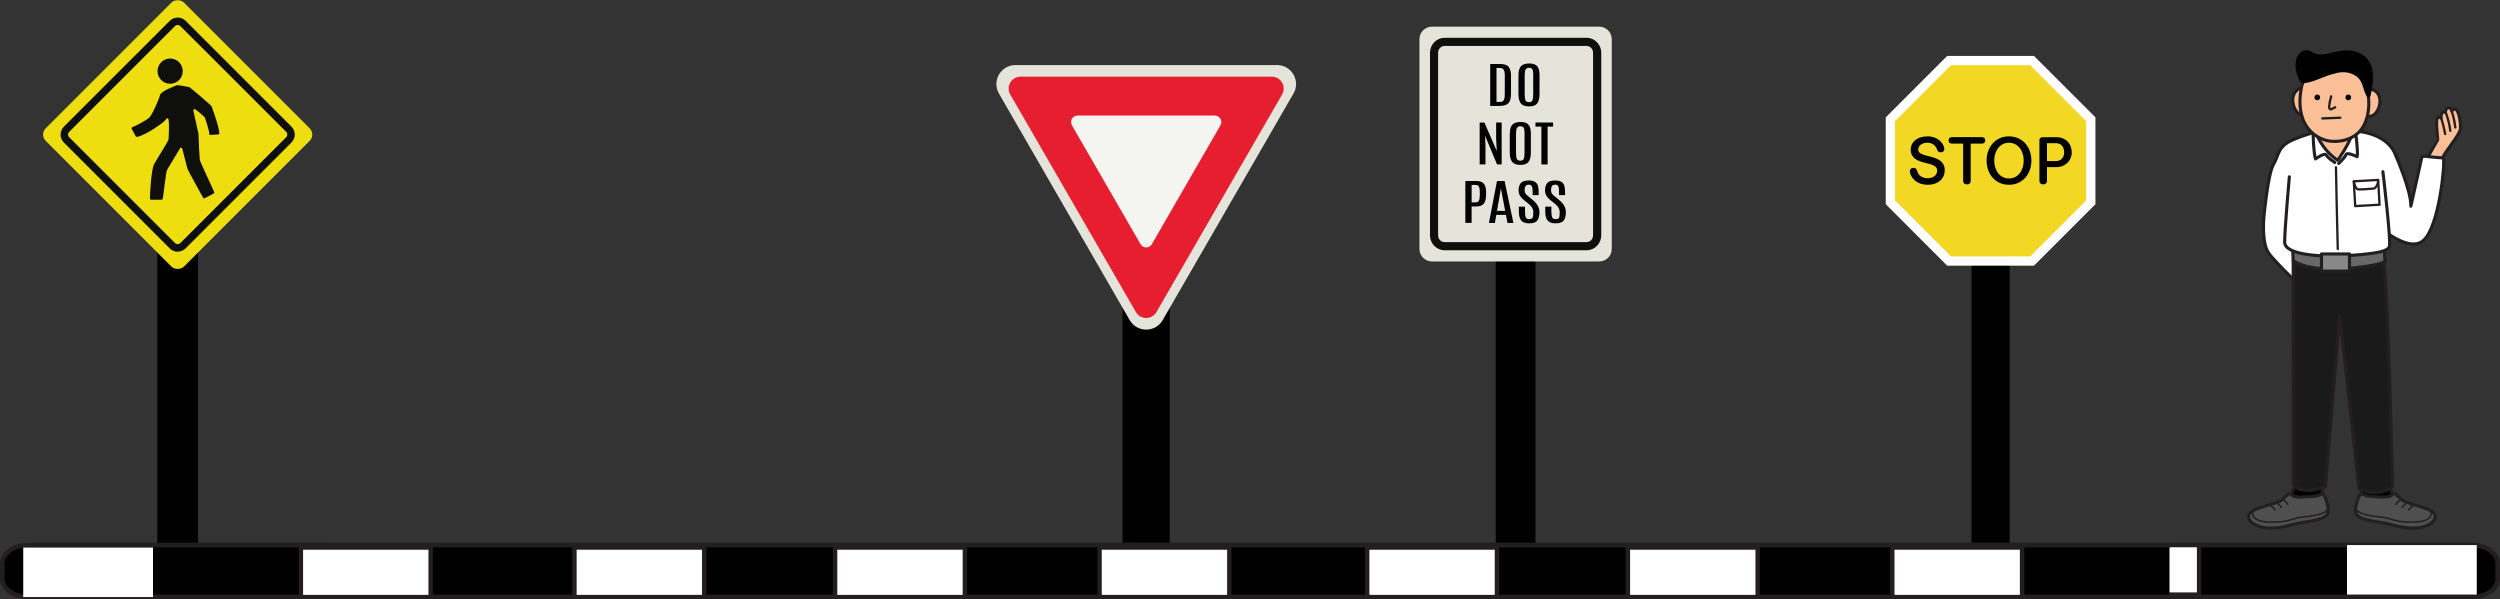 <?xml version="1.0" encoding="UTF-8"?>
<svg id="Layer_1" data-name="Layer 1" xmlns="http://www.w3.org/2000/svg" viewBox="0 0 720.72 172.78">
  <rect x="0" y="0" width="720.72" height="172.78" fill="#333333" stroke="none"/>
  <defs>
    <style>
      .cls-1 {
        stroke-miterlimit: 10;
      }

      .cls-1, .cls-2, .cls-3, .cls-4, .cls-5, .cls-6, .cls-7, .cls-8 {
        fill: none;
        stroke: #231f20;
      }

      .cls-1, .cls-3 {
        stroke-width: .9px;
      }

      .cls-9 {
        fill: #e71d30;
      }

      .cls-10 {
        fill: #efde0f;
      }

      .cls-11 {
        fill: #686868;
      }

      .cls-12 {
        fill: #fff;
      }

      .cls-2 {
        stroke-width: .45px;
      }

      .cls-2, .cls-3, .cls-4, .cls-5, .cls-6, .cls-7, .cls-8 {
        stroke-linecap: round;
        stroke-linejoin: round;
      }

      .cls-13 {
        fill: #0f100b;
      }

      .cls-14 {
        fill: #888;
      }

      .cls-15 {
        fill: #1a1a1a;
      }

      .cls-4 {
        stroke-width: .34px;
      }

      .cls-16 {
        fill: #f4f4f1;
      }

      .cls-17 {
        fill: #e4e4da;
      }

      .cls-18 {
        fill: #4f4f4f;
      }

      .cls-5 {
        stroke-width: .11px;
      }

      .cls-19 {
        fill: #010101;
      }

      .cls-6 {
        stroke-width: .67px;
      }

      .cls-20 {
        fill: #fabf97;
      }

      .cls-7 {
        stroke-width: 1.27px;
      }

      .cls-8 {
        stroke-width: 1.33px;
      }

      .cls-21 {
        fill: #f2d724;
      }
    </style>
  </defs>
  <g>
    <rect class="cls-19" x="568.37" y="68.59" width="10.99" height="97.56"/>
    <g>
      <polygon class="cls-12" points="561.34 76.58 543.64 58.87 543.64 33.83 561.34 16.13 586.38 16.13 604.09 33.83 604.09 58.87 586.38 76.58 561.34 76.58"/>
      <polygon class="cls-21" points="562.45 73.91 546.3 57.77 546.3 34.94 562.45 18.8 585.28 18.8 601.42 34.94 601.42 57.77 585.28 73.91 562.45 73.91"/>
      <g>
        <path class="cls-19" d="M558.47,49.16c0-3.06-7.64-1.07-7.64-6.07,0-2,1.71-3.78,4.83-3.78,3.3,0,4.87,2.35,4.87,3.72,0,.5-.45.89-1.01.89-.46,0-.93-.25-1.05-.7-.29-1.09-1.32-2.08-2.83-2.08-1.63,0-2.64.93-2.64,1.98,0,2.7,7.64.97,7.64,5.95,0,2.29-1.69,4.19-4.96,4.19-3.51,0-5.1-2.52-5.1-3.92,0-.58.43-.95,1.07-.95.49,0,.87.25.99.74.29,1.26,1.3,2.25,3.06,2.25s2.77-1.01,2.77-2.23Z"/>
        <path class="cls-19" d="M571.29,39.54c.66,0,1.03.27,1.03.93s-.37.93-1.03.93h-3.16v10.82c0,.58-.43.93-1.09.93s-1.09-.35-1.09-.93v-10.82h-3.16c-.66,0-1.03-.27-1.03-.93s.37-.93,1.03-.93h8.5Z"/>
        <path class="cls-19" d="M572.71,46.29c0-3.82,2.48-6.98,6.46-6.98s6.46,3.16,6.46,6.98-2.5,6.98-6.46,6.98-6.46-3.14-6.46-6.98ZM583.41,46.29c0-2.89-1.69-5.14-4.25-5.14s-4.25,2.25-4.25,5.14,1.67,5.16,4.25,5.16,4.25-2.25,4.25-5.16Z"/>
        <path class="cls-19" d="M592.74,39.54c2.77,0,4.52,1.84,4.52,4.44,0,2.35-1.86,4.21-4.52,4.21h-2.62v3.98c0,.58-.43.99-1.09.99s-1.09-.41-1.09-.99v-11.69c0-.66.39-.93,1.05-.93h3.74ZM592.72,41.28h-2.6v5.16h2.6c1.36,0,2.35-1.01,2.35-2.46,0-1.67-.89-2.7-2.35-2.7Z"/>
      </g>
    </g>
  </g>
  <g>
    <rect class="cls-19" x="45.34" y="61.11" width="11.76" height="96.11"/>
    <g>
      <rect class="cls-10" x="23.04" y="10.62" width="56.36" height="56.36" rx="2.54" ry="2.54" transform="translate(-12.43 47.58) rotate(-45)"/>
      <path class="cls-13" d="M51.22,72.57c-.86,0-1.67-.33-2.28-.94l-30.54-30.54c-.61-.61-.94-1.42-.94-2.28s.34-1.67.94-2.28L48.95,5.98c1.21-1.21,3.34-1.22,4.55,0l30.54,30.54c1.25,1.25,1.25,3.3,0,4.55l-30.54,30.54c-.61.61-1.42.94-2.28.94ZM51.22,7.19c-.28,0-.55.11-.75.31l-30.54,30.54c-.2.2-.31.47-.31.75s.11.55.31.75l30.54,30.54c.4.4,1.1.4,1.51,0l30.54-30.54c.41-.42.41-1.09,0-1.51L51.98,7.51c-.2-.2-.47-.31-.75-.31Z"/>
      <g>
        <path class="cls-13" d="M49.05,24.15c2.01,0,3.64-1.63,3.64-3.64s-1.63-3.64-3.64-3.64-3.64,1.63-3.64,3.64,1.63,3.64,3.64,3.64Z"/>
        <path class="cls-13" d="M59.11,33.99c0,.22,1.19,3.39,1.22,4.58,0,.17.14.31.31.33l2.22-.14c.2.02.38-.14.38-.34,0-1.74-2.19-7.62-2.24-7.8-.05-.19-5.61-4.95-6.33-5.45-.04-.03-.07-.04-.12-.05-.45-.09-3.1-.64-3.53-.56-.02,0-.04.01-.06.02-.4.15-4.52,1.72-4.76,2.69-.26,1.02-2.3,5.92-3.27,6.73-.83.7-3.41,2.12-4.79,2.67-.19.08-.27.3-.17.49l1.17,2.14c.07.13.21.2.36.18,1.29-.25,3.9-1.67,4.63-2.21.54-.4,3.28-1.99,3.78-2.98.15-.29.58-.23.65.09.32,1.54.04,5.26.04,5.7,0,.61-3.11,5.28-4.19,7.28-.77,1.42-1.19,8.3-1.19,9.88,0,.19.16.34.35.34h3.01c.17,0,.31-.11.34-.27.27-1.48.92-7.67,1.24-8.31.28-.55,2.88-4.72,3.75-6.25.15-.27.55-.22.63.09.43,1.65,1.35,5.24,1.47,5.71.13.53,3.71,6.94,4.54,8.45.1.18.34.24.51.11l2.59-1.35c.13-.1.18-.27.11-.41-.63-1.37-4.04-8.78-4.13-9.14-.1-.39-.41-7.04-.41-7.61,0-.03,0-.05,0-.08l-1.48-6.65c-.07-.31.27-.54.53-.36,1.29.9,2.83,2.3,2.83,2.49Z"/>
      </g>
    </g>
  </g>
  <g>
    <rect class="cls-19" x="431.2" y="63.51" width="11.46" height="93.7"/>
    <g>
      <path class="cls-17" d="M412.8,7.69h48.26c1.98,0,3.59,1.61,3.59,3.59v60.5c0,1.98-1.61,3.59-3.59,3.59h-48.26c-1.98,0-3.59-1.61-3.59-3.59V11.28c0-1.98,1.61-3.59,3.59-3.59Z"/>
      <path class="cls-13" d="M457.4,72.15h-40.93c-2.33,0-4.22-1.93-4.22-4.3V15.2c0-2.37,1.89-4.3,4.22-4.3h40.93c2.33,0,4.22,1.93,4.22,4.3v52.65c0,2.37-1.89,4.3-4.22,4.3ZM416.46,13.25c-1.03,0-1.87.88-1.87,1.95v52.65c0,1.08.84,1.95,1.87,1.95h40.93c1.03,0,1.87-.88,1.87-1.95V15.2c0-1.08-.84-1.95-1.87-1.95h-40.93Z"/>
      <g>
        <path class="cls-19" d="M429.62,18.45h2.89c1.18,0,1.99.28,2.43.85.44.57.66,1.38.66,2.43v5.3c0,1.24-.23,2.13-.72,2.68-.48.54-1.3.82-2.44.82h-2.83v-12.08ZM433.81,21.7c0-.75-.11-1.3-.34-1.63-.23-.33-.6-.49-1.12-.49h-.93v9.81h.93c.35,0,.62-.05.82-.16.43-.24.64-.89.64-1.96v-5.56Z"/>
        <path class="cls-19" d="M437.75,21.73c0-1.37.31-2.32.94-2.83.49-.4,1.21-.6,2.16-.6,1.37,0,2.25.44,2.64,1.33.23.53.34,1.23.34,2.1v5.33c0,1.26-.22,2.17-.67,2.75-.45.57-1.23.86-2.35.86s-1.91-.29-2.37-.86c-.46-.58-.69-1.49-.69-2.75v-5.33ZM442.02,21.65c0-.77-.08-1.32-.24-1.64-.16-.32-.48-.48-.95-.48s-.81.16-1,.49c-.19.33-.28.87-.28,1.63v5.43c0,.92.08,1.55.24,1.88.16.33.49.5.99.5s.82-.17.99-.5c.16-.34.24-.96.24-1.87v-5.42Z"/>
        <path class="cls-19" d="M431.31,35.32h1.6v12.08h-1.33l-3.45-8.29.11,3.05v5.24h-1.67v-12.08h1.36l3.57,8.22-.18-3.49v-4.73Z"/>
        <path class="cls-19" d="M435.25,38.6c0-1.37.31-2.31.94-2.83.49-.4,1.21-.6,2.16-.6,1.37,0,2.25.44,2.64,1.33.23.53.34,1.23.34,2.1v5.33c0,1.26-.22,2.17-.67,2.75-.45.57-1.23.86-2.35.86s-1.91-.29-2.37-.86c-.46-.58-.69-1.49-.69-2.75v-5.33ZM439.52,38.51c0-.77-.08-1.32-.24-1.64s-.48-.48-.95-.48-.81.16-1,.49c-.19.33-.28.87-.28,1.63v5.43c0,.92.08,1.55.24,1.88.16.33.49.5.99.5s.82-.17.99-.5c.16-.34.24-.96.24-1.87v-5.42Z"/>
        <path class="cls-19" d="M442.66,35.32h5.08v1.18h-1.58v10.9h-1.8v-10.9h-1.7v-1.18Z"/>
        <path class="cls-19" d="M422.44,52.18h3.09c1.36,0,2.22.44,2.57,1.33.22.56.33,1.21.33,1.96s-.03,1.31-.08,1.68c-.12.82-.39,1.42-.83,1.8-.44.38-1.1.57-1.99.57h-1.28v4.74h-1.81v-12.08ZM426.62,55.59c0-.83-.08-1.42-.25-1.76-.17-.35-.49-.52-.98-.52h-1.14v5.03h1.1c.51,0,.85-.18,1.02-.53.17-.35.25-1.01.25-1.98v-.23Z"/>
        <path class="cls-19" d="M431.57,52.18h2.18l2.54,12.08h-1.7l-.44-2.31h-2.79l-.4,2.31h-1.72l2.33-12.08ZM431.56,60.8h2.36l-1.21-6.38h-.03l-1.12,6.38Z"/>
        <path class="cls-19" d="M437.95,55.92c-.11-.29-.16-.63-.16-1.04,0-.87.21-1.57.62-2.08.41-.51,1.2-.77,2.36-.77,1.49,0,2.37.56,2.64,1.69.12.48.17,1.1.17,1.83v.71h-1.73v-.81c0-.77-.05-1.29-.15-1.55-.1-.27-.22-.44-.37-.53-.15-.09-.34-.13-.57-.13-.44,0-.75.13-.94.38-.19.25-.29.62-.29,1.12s.09.86.26,1.08c.17.23.39.45.65.66.26.21.4.33.43.35l1.05.87c1.26,1.03,1.89,2.19,1.89,3.47,0,1.04-.21,1.84-.62,2.39-.41.55-1.19.83-2.35.83-1.39,0-2.27-.48-2.65-1.44-.22-.54-.32-1.25-.32-2.12v-1.24h1.76v1.23c0,.88.08,1.5.24,1.84.16.35.47.52.91.52s.75-.08.92-.24c.17-.16.27-.41.29-.74.03-.33.04-.71.04-1.13,0-.84-.47-1.62-1.41-2.36l-1-.79c-.9-.72-1.45-1.39-1.67-2Z"/>
        <path class="cls-19" d="M445.57,55.92c-.11-.29-.16-.63-.16-1.04,0-.87.21-1.57.62-2.08.41-.51,1.2-.77,2.35-.77,1.49,0,2.37.56,2.64,1.69.12.48.17,1.1.17,1.83v.71h-1.73v-.81c0-.77-.05-1.29-.15-1.55-.1-.27-.22-.44-.37-.53-.15-.09-.34-.13-.57-.13-.44,0-.75.13-.94.38-.19.25-.29.62-.29,1.12s.09.86.26,1.08c.17.23.39.45.65.66.26.21.4.33.43.35l1.05.87c1.26,1.03,1.89,2.19,1.89,3.47,0,1.04-.21,1.84-.62,2.39-.41.55-1.19.83-2.35.83-1.39,0-2.27-.48-2.65-1.44-.22-.54-.32-1.25-.32-2.12v-1.24h1.76v1.23c0,.88.08,1.5.24,1.84.16.35.47.52.91.52s.75-.08.92-.24c.17-.16.27-.41.29-.74.03-.33.04-.71.04-1.13,0-.84-.47-1.62-1.41-2.36l-1-.79c-.9-.72-1.45-1.39-1.67-2Z"/>
      </g>
    </g>
  </g>
  <g>
    <rect class="cls-19" x="323.63" y="81.15" width="13.6" height="79.64"/>
    <g>
      <path class="cls-17" d="M372.88,26.99l-37.69,65.29c-2.11,3.66-7.4,3.66-9.51,0l-37.69-65.29c-2.11-3.66.53-8.24,4.76-8.24h75.39c4.23,0,6.87,4.58,4.76,8.24Z"/>
      <path class="cls-9" d="M369.61,27.24l-36.21,62.71c-1.32,2.29-4.62,2.29-5.94,0l-36.21-62.71c-1.32-2.29.33-5.14,2.97-5.14h72.42c2.64,0,4.29,2.86,2.97,5.14Z"/>
      <path class="cls-16" d="M351.85,36.12l-19.79,34.28c-.72,1.25-2.53,1.25-3.25,0l-19.79-34.28c-.72-1.25.18-2.81,1.62-2.81h39.58c1.44,0,2.35,1.56,1.62,2.81Z"/>
    </g>
  </g>
  <g>
    <g>
      <path class="cls-19" d="M661.79,133.41s1.6,1.65,7.77.16c0,0,.68-.37.46,2.57-.22,2.94-.67,4.96-.44,6.06.23,1.1-3.42,3.13-7.08,2.04-3.66-1.09-.83-3.34-.88-4.42-.05-1.08-.75-4.93.16-6.4"/>
      <path class="cls-3" d="M661.79,133.41s1.6,1.65,7.77.16c0,0,.68-.37.46,2.57-.22,2.94-.67,4.96-.44,6.06.23,1.1-3.42,3.13-7.08,2.04-3.66-1.09-.83-3.34-.88-4.42-.05-1.08-.75-4.93.16-6.4Z"/>
      <path class="cls-18" d="M660.46,142.16s-.2,1.35,3.44,1.13c3.68-.22,4.17-.09,5.69-1.1,0,0,1.25,1.43,1.61,4.54.44,3.75-5.83,3.18-10.83,4.64-8.54,2.49-12.82-.91-12.08-2.88.87-2.32,7.81-2.9,9.58-4.43,1.77-1.52,1.65-1.71,2.6-1.91"/>
      <path class="cls-3" d="M660.46,142.16s-.2,1.35,3.44,1.13c3.68-.22,4.17-.09,5.69-1.1,0,0,1.25,1.43,1.61,4.54.44,3.75-5.83,3.18-10.83,4.64-8.54,2.49-12.82-.91-12.08-2.88.87-2.32,7.81-2.9,9.58-4.43,1.77-1.52,1.65-1.71,2.6-1.91Z"/>
      <path class="cls-2" d="M649.49,147.35s-1.11,2.94,4.55,3.16c5.6.22,6.84-1.11,9.43-1.4,2.59-.29,6.69-.68,7.73-2.37"/>
      <path class="cls-2" d="M654.14,145.68s.65-.1,1.71,1.32"/>
      <path class="cls-2" d="M656.02,144.96s.65-.09,1.71,1.32"/>
      <path class="cls-2" d="M657.88,144.08s.65-.1,1.71,1.32"/>
      <path class="cls-19" d="M688.47,133.41s-1.61,1.65-7.77.16c0,0-.68-.37-.46,2.57.22,2.94.67,4.96.44,6.06-.23,1.1,3.42,3.13,7.08,2.04,3.66-1.09.83-3.34.88-4.42.05-1.08.75-4.93-.16-6.4"/>
      <path class="cls-3" d="M688.47,133.41s-1.61,1.65-7.77.16c0,0-.68-.37-.46,2.57.22,2.94.67,4.96.44,6.06-.23,1.1,3.42,3.13,7.08,2.04,3.66-1.09.83-3.34.88-4.42.05-1.08.75-4.93-.16-6.4Z"/>
      <path class="cls-18" d="M689.8,142.16s.2,1.35-3.44,1.13c-3.68-.22-4.17-.09-5.69-1.1,0,0-1.25,1.43-1.61,4.54-.43,3.75,5.83,3.18,10.83,4.64,8.54,2.49,12.82-.91,12.08-2.88-.86-2.32-7.81-2.9-9.58-4.43-1.77-1.52-1.65-1.71-2.6-1.91"/>
      <path class="cls-3" d="M689.8,142.16s.2,1.35-3.44,1.13c-3.68-.22-4.17-.09-5.69-1.1,0,0-1.25,1.43-1.61,4.54-.43,3.75,5.83,3.18,10.83,4.64,8.54,2.49,12.82-.91,12.08-2.88-.86-2.32-7.81-2.9-9.58-4.43-1.77-1.52-1.65-1.71-2.6-1.91Z"/>
      <path class="cls-2" d="M700.78,147.35s1.11,2.94-4.55,3.16c-5.6.22-6.84-1.11-9.43-1.4-2.59-.29-6.69-.68-7.73-2.37"/>
      <path class="cls-2" d="M696.12,145.68s-.65-.1-1.71,1.32"/>
      <path class="cls-2" d="M694.24,144.96s-.65-.09-1.71,1.32"/>
      <path class="cls-2" d="M692.38,144.08s-.65-.1-1.71,1.32"/>
      <path class="cls-20" d="M667.57,38.13s-.69,2.25,1.16,4.96c1.85,2.71,4.68,7.27,7.64,3.33,2.96-3.94,2.02-8.67,2.02-8.67l-10.81.39Z"/>
      <path class="cls-1" d="M667.57,38.13s-.69,2.25,1.16,4.96c1.85,2.71,4.68,7.27,7.64,3.33,2.96-3.94,2.02-8.67,2.02-8.67l-10.81.39Z"/>
      <path class="cls-12" d="M695.02,59.44c.13-4.41-4.35-14.57-4.35-14.57-2.48-7.02-12.28-7.13-12.28-7.13-.87,3.51-4.45,8.48-4.45,8.48-4.62-3.05-6.36-8.08-6.36-8.08,0,0-1.9.22-6.49,2.14-4.58,1.92-4.08,4.54-5.68,7.16-1.6,2.62-2.77,15.29-2.77,15.29,0,0-.68,7.27,1.37,10.2,2.05,2.93,11.42,11.72,11.42,11.72l19.04-20.51s9.37,9.08,14.06,5.27c4.69-3.81,6.44-22.85,5.86-23.73-.59-.88-6.15-.59-6.15-.59l-3.22,14.35Z"/>
      <path class="cls-3" d="M695.02,59.44c.13-4.41-4.35-14.57-4.35-14.57-2.48-7.02-12.28-7.13-12.28-7.13-.87,3.51-4.45,8.48-4.45,8.48-4.62-3.05-6.36-8.08-6.36-8.08,0,0-1.9.22-6.49,2.14-4.58,1.92-4.08,4.54-5.68,7.16-1.6,2.62-2.77,15.29-2.77,15.29,0,0-.68,7.27,1.37,10.2,2.05,2.93,11.42,11.72,11.42,11.72l19.04-20.51s9.37,9.08,14.06,5.27c4.69-3.81,6.44-22.85,5.86-23.73-.59-.88-6.15-.59-6.15-.59l-3.22,14.35Z"/>
      <path class="cls-15" d="M661.1,75.11s-.06,59.03-.06,64.3c0,0,1.46,3.81,9.37.88l4.1-49.21,5.57,49.8s4.98,2.93,9.67-.59c0,0-1.29-58.19-2.64-65.61l-26.01.44Z"/>
      <path class="cls-3" d="M661.1,75.11s-.06,59.03-.06,64.3c0,0,1.46,3.81,9.37.88l4.1-49.21,5.57,49.8s4.98,2.93,9.67-.59c0,0-1.29-58.19-2.64-65.61l-26.01.44Z"/>
      <path class="cls-11" d="M660.97,72.28l.12,2.83s3.45,3.08,14.53,2.34c10.12-.67,11.95-2.09,11.95-2.09l-.25-4.06-26.36.99Z"/>
      <path class="cls-3" d="M660.97,72.28l.12,2.83s3.45,3.08,14.53,2.34c10.12-.67,11.95-2.09,11.95-2.09l-.25-4.06-26.36.99Z"/>
      <path class="cls-3" d="M666.84,38.33s.08,5.72.7,7.48c0,0,2.64-1.94,3.11-1.09.47.85,2.45,2.13,2.45,2.13"/>
      <path class="cls-3" d="M679.01,37.69s.86,5.66.53,7.49c0,0-2.92-1.48-3.25-.57-.33.92-2.07,2.51-2.07,2.51"/>
      <path class="cls-20" d="M681.92,26.43s2.04-1.73,3.64.66c1.6,2.4-.5,7.32-3.19,6.32-2.69-1-.45-6.99-.45-6.99"/>
      <path class="cls-1" d="M681.92,26.43s2.04-1.73,3.64.66c1.6,2.4-.5,7.32-3.19,6.32-2.69-1-.45-6.99-.45-6.99Z"/>
      <path class="cls-20" d="M665.29,26.1s-1.97-1.81-3.67.52c-1.7,2.33.21,7.34,2.94,6.45,2.73-.89.73-6.96.73-6.96"/>
      <path class="cls-1" d="M665.29,26.1s-1.97-1.81-3.67.52c-1.7,2.33.21,7.34,2.94,6.45,2.73-.89.73-6.96.73-6.96Z"/>
      <path class="cls-20" d="M682.08,24.28c1.06,3.7,1.32,7.98-.54,11.75-1.74,3.54-5.76,4.97-9.32,4.71-3.56-.26-6.94-2.75-8.3-6.32-1.14-3.01-1.05-6.33-.38-9.5,0,0,1.69-7.42,9.62-7.26,7.07.14,8.93,6.62,8.93,6.62"/>
      <path class="cls-1" d="M682.08,24.28c1.06,3.7,1.32,7.98-.54,11.75-1.74,3.54-5.76,4.97-9.32,4.71-3.56-.26-6.94-2.75-8.3-6.32-1.14-3.01-1.05-6.33-.38-9.5,0,0,1.69-7.42,9.62-7.26,7.07.14,8.93,6.62,8.93,6.62Z"/>
      <path class="cls-19" d="M679.71,22.34c1.59,1.35,1.52,3.86,2.65,5.48.12.18.28.35.48.36.37.02.56-.5.65-.91.61-3.12,1.16-6.62-.35-9.31-1.06-1.89-2.98-2.98-4.93-3.31-1.95-.33-3.93.03-5.85.5-1.67.41-3.44.89-5.04.22-.68-.28-1.3-.77-2.01-.91-1.58-.31-3.08,1.27-3.43,3.05-.36,1.78.16,3.64.84,5.3.16.38.34.77.66.98.31.2.68.19,1.03.16,2.99-.3,5.71-2.17,8.67-2.73,0,0,3.63-1.43,6.63,1.11"/>
      <path class="cls-6" d="M672.05,27.77c-.29.94-.49,1.92-.57,2.9-.03.31,0,.7.3.82.2.08.42-.03.61-.13.27-.15.54-.29.81-.44"/>
      <path class="cls-19" d="M668.63,27.5c.32.32.32.84,0,1.17-.32.32-.85.32-1.17,0-.32-.32-.32-.84,0-1.17.32-.32.84-.32,1.17,0"/>
      <path class="cls-19" d="M677.57,27.5c.32.32.32.84,0,1.17-.32.32-.84.32-1.17,0-.32-.32-.32-.84,0-1.17.32-.32.84-.32,1.17,0"/>
      <path class="cls-12" d="M659.99,50.97s-1.35,15.15-1.35,18.84,10.47,4.43,19.09,3.82c8.62-.62,10.47-1.35,11.08-2.46.62-1.11-1.85-21.67-1.85-21.67"/>
      <path class="cls-3" d="M659.99,50.97s-1.35,15.15-1.35,18.84,10.47,4.43,19.09,3.82c8.62-.62,10.47-1.35,11.08-2.46.62-1.11-1.85-21.67-1.85-21.67"/>
      <rect class="cls-14" x="669.26" y="73.21" width="8.07" height="4.95"/>
      <rect class="cls-3" x="669.26" y="73.21" width="8.07" height="4.95"/>
      <rect class="cls-12" x="678.77" y="52.12" width="7.03" height="7.16" transform="translate(-2.08 39.55) rotate(-3.32)"/>
      <rect class="cls-6" x="678.77" y="52.12" width="7.03" height="7.16" transform="translate(-2.08 39.55) rotate(-3.32)"/>
      <path class="cls-6" d="M678.57,52.33s.39,2.19,1.31,2.27c.92.08,4.55-.26,4.55-.26,0,0,1.14-.59,1.16-2.41"/>
      <path class="cls-6" d="M673.43,48.22s.39,20.31.52,23.56"/>
      <path class="cls-5" d="M704.3,34.51s5.47.06,4.27-2.81"/>
      <path class="cls-4" d="M702.15,41.4s3.23-3.91,6.84-3.68"/>
      <path class="cls-20" d="M703.73,34.05s-.15-2.25,1.22-1.61c0,0,.07-1.25.78-1.32,0,0,.78-.32,1.12.9,0,0,.37-.73,1.1-.49.73.24,1.47,3.17,1.39,5.52-.06,1.77-4.86,7.01-5.1,8.47,0,0-3-.19-4.24-.36,0,0,2.7-4.86,2.75-4.86.15,0-.66-5.35-.12-6.15.44-.66,1.1-.1,1.1-.1"/>
      <path class="cls-3" d="M703.73,34.05s-.15-2.25,1.22-1.61c0,0,.07-1.25.78-1.32,0,0,.78-.32,1.12.9,0,0,.37-.73,1.1-.49.73.24,1.47,3.17,1.39,5.52-.06,1.77-4.86,7.01-5.1,8.47,0,0-3-.19-4.24-.36,0,0,2.7-4.86,2.75-4.86.15,0-.66-5.35-.12-6.15.44-.66,1.1-.1,1.1-.1Z"/>
      <path class="cls-6" d="M703.71,33.96c.07.05.71,2.1,1.2,4.66"/>
      <path class="cls-6" d="M705.1,32.44c.21.82.9,2.17,1.29,5.27"/>
      <path class="cls-6" d="M706.69,31.78c.21.57.88,2.42,1.15,4.98"/>
    </g>
    <line class="cls-6" x1="669.49" y1="34.14" x2="674.68" y2="33.94"/>
  </g>
  <g>
    <g>
      <g>
        <path class="cls-19" d="M95.28,157.14h617.78c4.03,0,7.3,2.35,7.3,5.25v4.47c0,2.9-3.27,5.25-7.3,5.25H95.28"/>
        <path class="cls-8" d="M95.28,157.14h617.47c4.03,0,7.3,2.35,7.3,5.25v4.47c0,2.9-3.27,5.25-7.3,5.25H95.28"/>
        <rect class="cls-12" x="596.56" y="157.14" width="37.41" height="14.27"/>
        <rect class="cls-7" x="596.56" y="157.14" width="37.41" height="14.27"/>
        <rect class="cls-12" x="517.71" y="157.14" width="37.41" height="14.27"/>
        <rect class="cls-7" x="517.71" y="157.14" width="37.41" height="14.27"/>
        <rect class="cls-12" x="442.56" y="157.14" width="37.41" height="14.27"/>
        <rect class="cls-7" x="442.56" y="157.14" width="37.41" height="14.27"/>
        <rect class="cls-12" x="366.32" y="157.14" width="37.41" height="14.27"/>
        <rect class="cls-7" x="366.32" y="157.14" width="37.41" height="14.27"/>
        <rect class="cls-12" x="289.16" y="157.14" width="37.41" height="14.27"/>
        <rect class="cls-7" x="289.16" y="157.14" width="37.41" height="14.27"/>
        <rect class="cls-12" x="214.01" y="157.14" width="37.41" height="14.27"/>
        <rect class="cls-7" x="214.01" y="157.14" width="37.41" height="14.27"/>
        <rect class="cls-12" x="137.77" y="157.14" width="37.41" height="14.27"/>
        <rect class="cls-7" x="137.77" y="157.14" width="37.41" height="14.27"/>
      </g>
      <rect class="cls-12" x="676.61" y="157.14" width="37.41" height="14.27"/>
    </g>
    <g>
      <g>
        <path class="cls-19" d="M625.44,172.11H7.66c-4.03,0-7.3-2.35-7.3-5.25v-4.47c0-2.9,3.27-5.25,7.3-5.25h617.78"/>
        <path class="cls-8" d="M625.44,172.11H7.96c-4.03,0-7.3-2.35-7.3-5.25v-4.47c0-2.9,3.27-5.25,7.3-5.25h617.47"/>
        <rect class="cls-12" x="86.74" y="157.85" width="37.41" height="14.27"/>
        <rect class="cls-7" x="86.74" y="157.85" width="37.41" height="14.27"/>
        <rect class="cls-12" x="165.6" y="157.85" width="37.41" height="14.27"/>
        <rect class="cls-7" x="165.6" y="157.85" width="37.41" height="14.27"/>
        <rect class="cls-12" x="240.75" y="157.85" width="37.41" height="14.27"/>
        <rect class="cls-7" x="240.75" y="157.85" width="37.41" height="14.27"/>
        <rect class="cls-12" x="316.99" y="157.85" width="37.41" height="14.27"/>
        <rect class="cls-7" x="316.99" y="157.85" width="37.41" height="14.27"/>
        <rect class="cls-12" x="394.14" y="157.85" width="37.41" height="14.27"/>
        <rect class="cls-7" x="394.14" y="157.85" width="37.41" height="14.27"/>
        <rect class="cls-12" x="469.3" y="157.85" width="37.41" height="14.27"/>
        <rect class="cls-7" x="469.3" y="157.85" width="37.41" height="14.27"/>
        <rect class="cls-12" x="545.53" y="157.85" width="37.41" height="14.27"/>
        <rect class="cls-7" x="545.53" y="157.85" width="37.41" height="14.27"/>
      </g>
      <rect class="cls-12" x="6.7" y="157.85" width="37.41" height="14.27"/>
    </g>
  </g>
</svg>